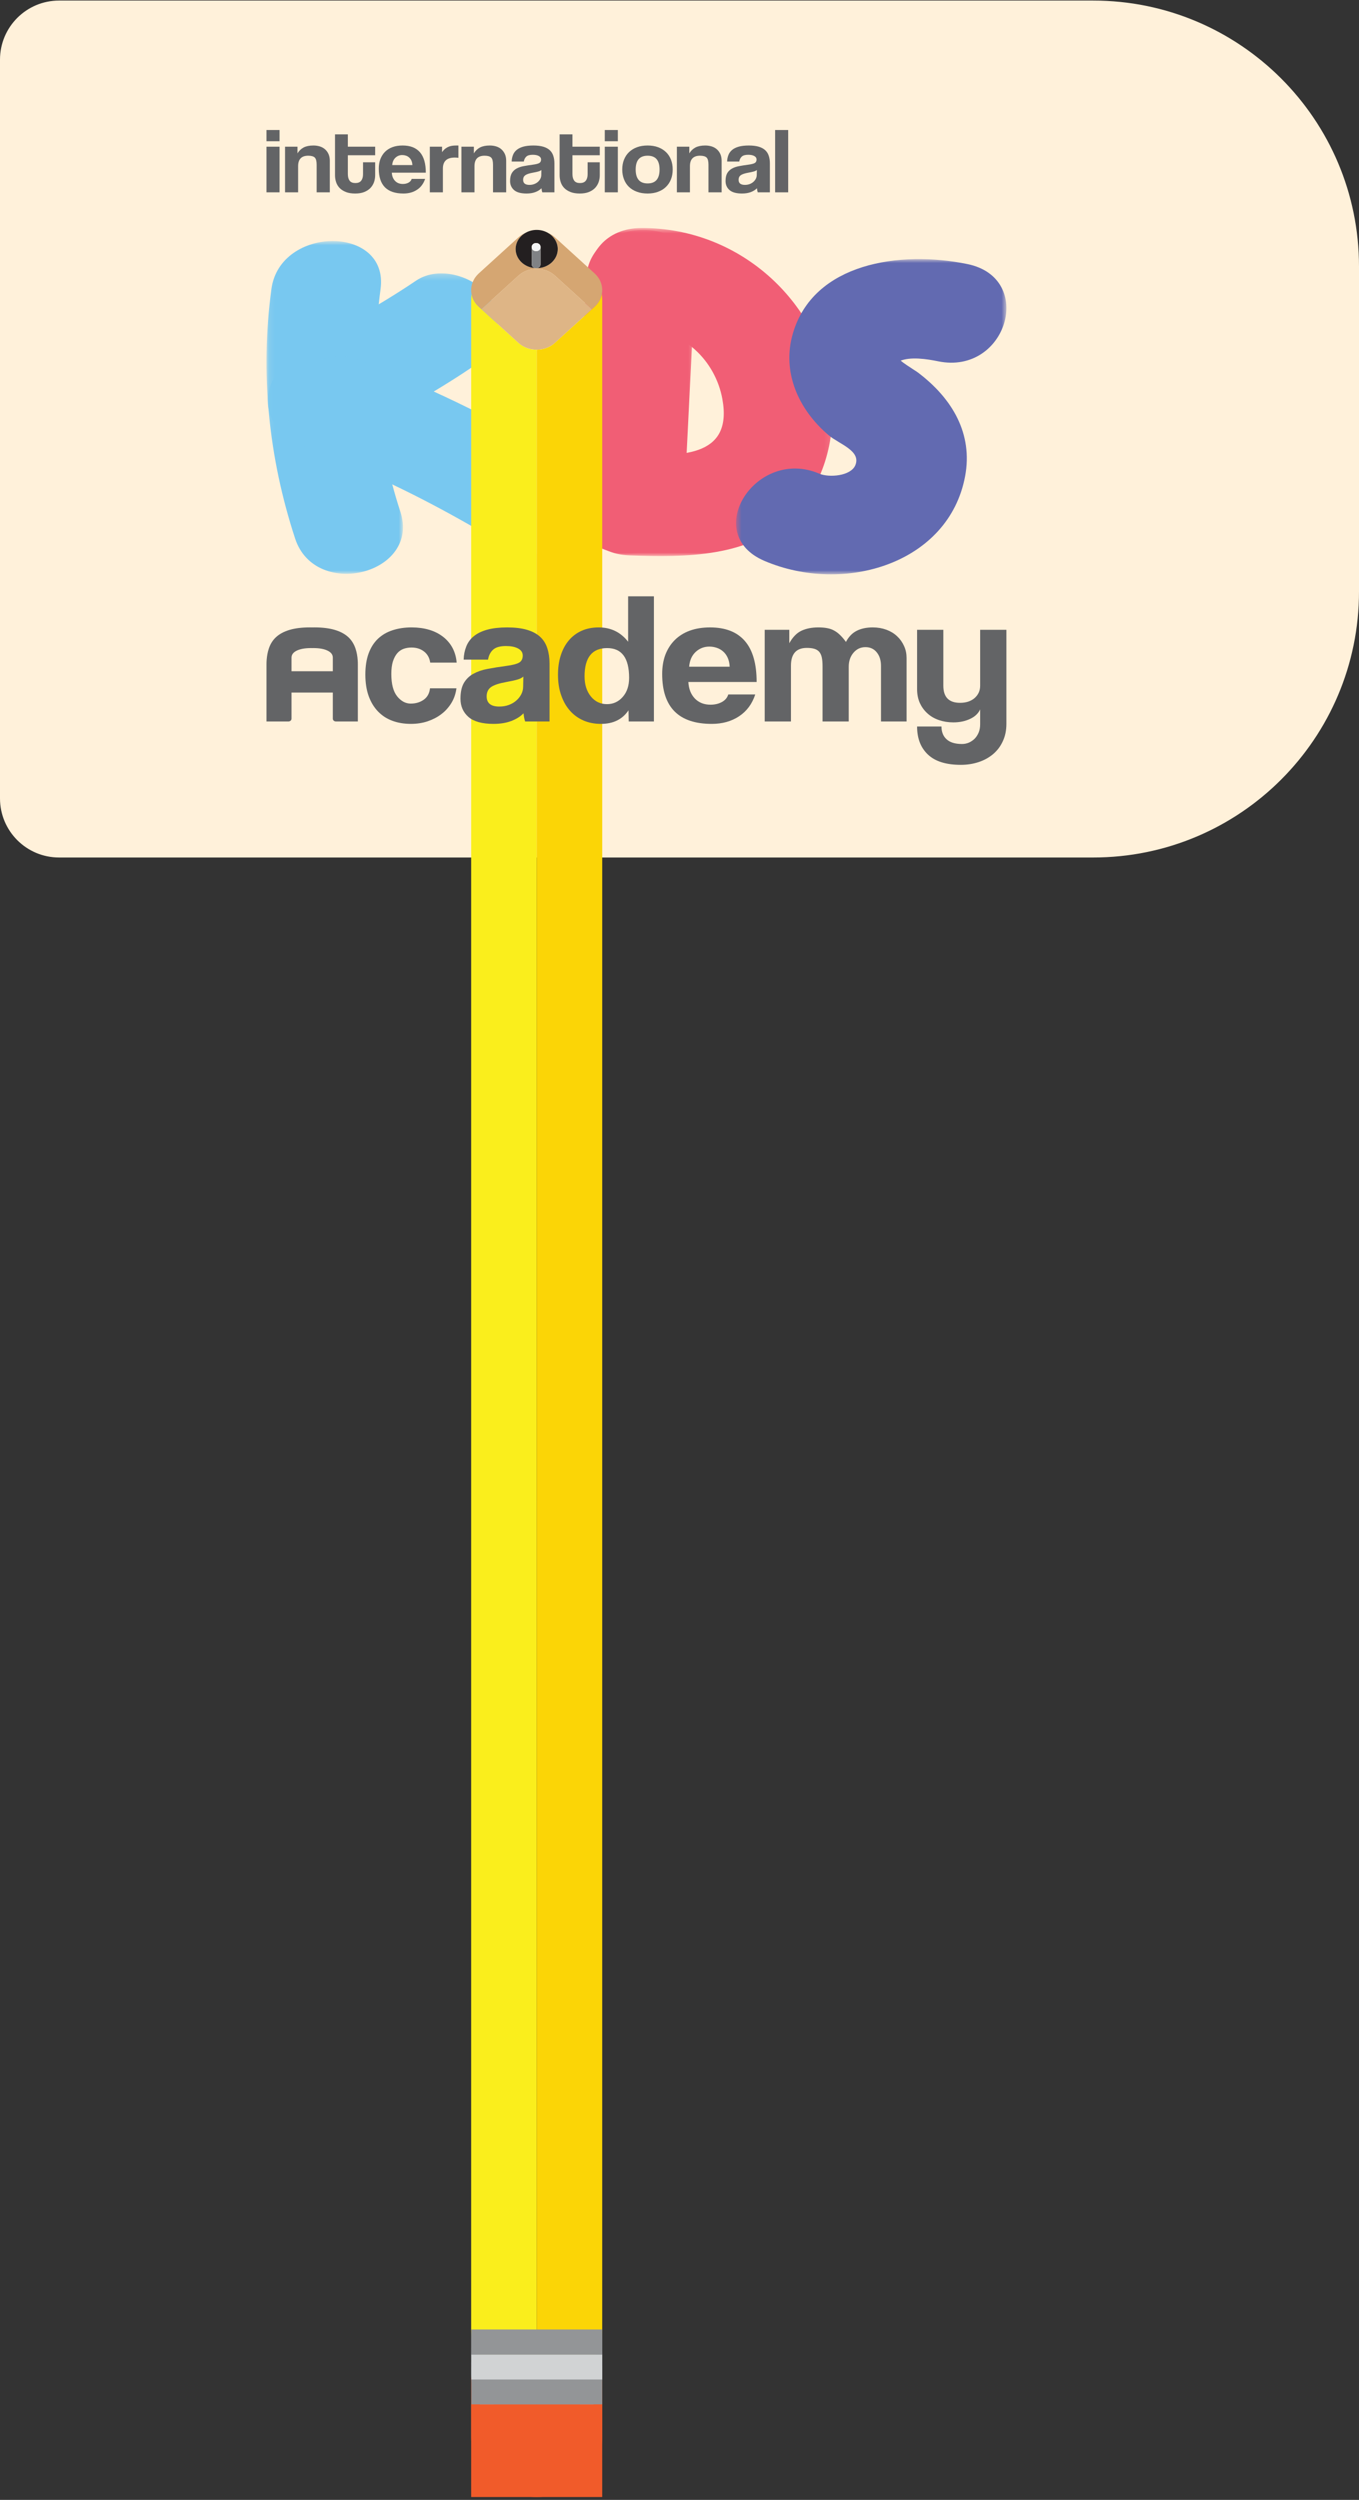 <?xml version="1.0" encoding="UTF-8"?>
<svg xmlns="http://www.w3.org/2000/svg" width="230" height="423" viewBox="0 0 230 423" fill="none">
  <rect x="0" y="0" width="230" height="423" fill="#333333" stroke="none"/>
  <path d="M0 10.095C0 4.572 4.477 0.095 10 0.095H185C209.853 0.095 230 20.242 230 45.095V100.095C230 124.948 209.853 145.095 185 145.095H10C4.477 145.095 0 140.618 0 135.095V10.095Z" fill="#FFF1DA"></path>
  <g style="mix-blend-mode:multiply">
    <mask id="mask0_2838_1178" style="mask-type:luminance" maskUnits="userSpaceOnUse" x="45" y="40" width="24" height="58">
      <path d="M45.102 97.091H68.2V40.786H45.102V97.091Z" fill="white"></path>
    </mask>
    <g mask="url(#mask0_2838_1178)">
      <path d="M45.934 48.907C44.016 63.177 45.444 77.357 49.943 91.116C53.371 101.606 71.21 97.135 67.757 86.577C63.694 74.144 62.678 61.783 64.409 48.907C65.871 38.031 47.382 38.129 45.934 48.907Z" fill="#78C8F0"></path>
    </g>
  </g>
  <g style="mix-blend-mode:multiply">
    <mask id="mask1_2838_1178" style="mask-type:luminance" maskUnits="userSpaceOnUse" x="45" y="46" width="40" height="31">
      <path d="M45.31 76.213H84.28V46.256H45.31V76.213Z" fill="white"></path>
    </mask>
    <g mask="url(#mask1_2838_1178)">
      <path d="M59.188 74.969C65.842 70.451 73.073 66.759 79.726 62.241C83.741 59.515 85.747 54.836 83.041 50.561C80.724 46.901 74.445 44.755 70.401 47.499C63.748 52.017 56.517 55.708 49.863 60.226C45.848 62.952 43.843 67.632 46.549 71.906C48.866 75.566 55.145 77.715 59.188 74.969Z" fill="#78C8F0"></path>
    </g>
  </g>
  <g style="mix-blend-mode:multiply">
    <mask id="mask2_2838_1178" style="mask-type:luminance" maskUnits="userSpaceOnUse" x="48" y="60" width="47" height="31">
      <path d="M48.427 90.849H94.319V60.222H48.427V90.849Z" fill="white"></path>
    </mask>
    <g mask="url(#mask2_2838_1178)">
      <path d="M55.231 77.144C64.074 80.564 72.539 84.81 80.658 89.505C90.766 95.349 100.05 80.583 89.983 74.762C80.458 69.255 70.5 64.686 60.142 60.681C55.538 58.9 49.981 62.6 48.779 66.643C47.315 71.564 50.609 75.356 55.231 77.144Z" fill="#78C8F0"></path>
    </g>
  </g>
  <g style="mix-blend-mode:multiply">
    <mask id="mask3_2838_1178" style="mask-type:luminance" maskUnits="userSpaceOnUse" x="97" y="38" width="21" height="56">
      <path d="M97.283 93.665H117.693V38.9H97.283V93.665Z" fill="white"></path>
    </mask>
    <g mask="url(#mask3_2838_1178)">
      <path d="M99.205 47.129C98.568 59.898 97.932 72.668 97.295 85.438C96.747 96.422 115.225 96.397 115.771 85.438C116.408 72.668 117.044 59.898 117.681 47.129C118.228 36.144 99.751 36.17 99.205 47.129Z" fill="#F15E75"></path>
    </g>
  </g>
  <g style="mix-blend-mode:multiply">
    <mask id="mask4_2838_1178" style="mask-type:luminance" maskUnits="userSpaceOnUse" x="97" y="38" width="44" height="57">
      <path d="M97.623 94.088H140.885V38.591H97.623V94.088Z" fill="white"></path>
    </mask>
    <g mask="url(#mask4_2838_1178)">
      <path d="M108.444 55.665C115.657 55.603 121.075 61.085 122.252 67.496C124.11 77.617 114.895 77.204 106.534 76.9C94.643 76.469 94.664 93.543 106.534 93.974C116.116 94.322 126.723 94.299 133.919 87.445C139.408 82.216 141.429 74.325 140.763 67.265C139.301 51.782 125.639 38.444 108.444 38.592C96.561 38.694 96.532 55.766 108.444 55.665Z" fill="#F15E75"></path>
    </g>
  </g>
  <g style="mix-blend-mode:multiply">
    <mask id="mask5_2838_1178" style="mask-type:luminance" maskUnits="userSpaceOnUse" x="124" y="43" width="47" height="55">
      <path d="M124.574 97.182H170.325V43.844H124.574V97.182Z" fill="white"></path>
    </mask>
    <g mask="url(#mask5_2838_1178)">
      <path d="M163.696 44.675C152.355 42.361 137.648 44.442 134.176 56.469C132.314 62.92 135.067 69.236 140.217 73.626C141.988 75.136 145.762 76.252 144.765 78.701C144.007 80.568 140.29 80.843 138.676 80.154C127.958 75.565 118.562 90.277 129.351 94.896C142.844 100.671 160.584 95.362 163.341 80.57C164.671 73.43 161.225 67.48 155.386 63.056C154.803 62.614 151.938 60.956 151.888 60.366C151.921 60.754 151.674 61.356 152.236 61.105C154.058 60.294 156.916 60.757 158.784 61.138C170.371 63.503 175.32 47.047 163.696 44.675Z" fill="#626AB1"></path>
    </g>
  </g>
  <path d="M97.149 93.362C96 93.82 94.781 94.049 93.608 94.049C92.413 94.049 91.33 93.862 90.36 93.507L88.059 60.615L87.923 58.697L94.691 58.3L94.848 60.49L97.149 93.362Z" fill="white"></path>
  <path d="M45.102 24.822H47.313V32.543H45.102V24.822ZM45.102 22H47.313V23.898H45.102V22Z" fill="#636466"></path>
  <path d="M53.591 32.544V27.867C53.591 27.273 53.485 26.869 53.274 26.66C53.056 26.453 52.689 26.347 52.165 26.347C51.023 26.347 50.455 26.938 50.455 28.12V32.544H48.243V24.823H50.349V25.952C50.611 25.516 50.956 25.183 51.385 24.957C51.814 24.733 52.371 24.619 53.05 24.619C53.445 24.619 53.814 24.677 54.153 24.784C54.493 24.895 54.782 25.061 55.028 25.279C55.273 25.5 55.462 25.768 55.607 26.086C55.746 26.405 55.819 26.776 55.819 27.193V32.544H53.591Z" fill="#636466"></path>
  <path d="M61.439 27.461H63.494V29.656C63.494 30.065 63.427 30.453 63.299 30.824C63.166 31.197 62.964 31.527 62.686 31.814C62.408 32.101 62.057 32.329 61.633 32.496C61.21 32.664 60.704 32.746 60.113 32.746C59.501 32.746 58.983 32.664 58.553 32.496C58.12 32.329 57.768 32.102 57.49 31.823C57.211 31.539 57.011 31.21 56.888 30.831C56.76 30.456 56.699 30.059 56.699 29.639V22.738H58.871V24.823H63.494V26.267H58.871V29.437C58.871 29.928 58.971 30.307 59.171 30.574C59.367 30.842 59.696 30.973 60.147 30.973C60.586 30.973 60.916 30.845 61.122 30.582C61.333 30.32 61.439 29.948 61.439 29.468V27.461Z" fill="#636466"></path>
  <path d="M69.793 27.931C69.781 27.647 69.726 27.398 69.631 27.185C69.536 26.971 69.408 26.794 69.247 26.652C69.091 26.511 68.907 26.404 68.707 26.338C68.501 26.269 68.295 26.235 68.077 26.235C67.638 26.235 67.253 26.384 66.93 26.683C66.606 26.982 66.423 27.395 66.379 27.931H69.793ZM66.312 29.218C66.345 29.802 66.529 30.268 66.863 30.612C67.197 30.957 67.638 31.13 68.178 31.13C68.54 31.13 68.862 31.055 69.142 30.903C69.414 30.751 69.592 30.541 69.676 30.268H71.948C71.687 31.062 71.235 31.675 70.589 32.102C69.943 32.533 69.175 32.746 68.283 32.746C65.498 32.746 64.106 31.346 64.106 28.541C64.106 27.946 64.195 27.406 64.373 26.925C64.558 26.446 64.819 26.032 65.164 25.687C65.51 25.341 65.933 25.077 66.429 24.894C66.93 24.711 67.498 24.619 68.145 24.619C69.437 24.619 70.411 25.002 71.074 25.764C71.736 26.528 72.065 27.679 72.065 29.218H66.312Z" fill="#636466"></path>
  <path d="M72.745 32.544V24.823H74.816V25.749C75 25.49 75.189 25.284 75.385 25.137C75.585 24.992 75.786 24.88 75.997 24.799C76.209 24.722 76.421 24.674 76.633 24.65C76.849 24.63 77.072 24.619 77.295 24.619H77.585V26.706C77.379 26.676 77.178 26.66 76.972 26.66C75.624 26.66 74.956 27.284 74.956 28.526V32.544H72.745Z" fill="#636466"></path>
  <path d="M83.439 32.544V27.867C83.439 27.273 83.334 26.869 83.122 26.66C82.905 26.453 82.537 26.347 82.013 26.347C80.872 26.347 80.303 26.938 80.303 28.12V32.544H78.092V24.823H80.198V25.952C80.46 25.516 80.804 25.183 81.234 24.957C81.663 24.733 82.219 24.619 82.899 24.619C83.294 24.619 83.662 24.677 84.001 24.784C84.341 24.895 84.631 25.061 84.876 25.279C85.121 25.5 85.31 25.768 85.456 26.086C85.594 26.405 85.667 26.776 85.667 27.193V32.544H83.439Z" fill="#636466"></path>
  <path d="M91.626 28.762C91.509 28.865 91.348 28.95 91.13 29.011C90.919 29.077 90.606 29.143 90.2 29.218C89.565 29.331 89.131 29.478 88.892 29.655C88.651 29.833 88.535 30.09 88.535 30.424C88.535 31.001 88.892 31.286 89.605 31.286C89.889 31.286 90.15 31.243 90.396 31.153C90.635 31.065 90.847 30.944 91.019 30.792C91.197 30.64 91.336 30.463 91.448 30.259C91.554 30.057 91.609 29.838 91.609 29.609L91.626 28.762ZM91.776 32.543C91.71 32.343 91.665 32.113 91.643 31.852C91.381 32.123 91.035 32.343 90.606 32.504C90.178 32.666 89.677 32.746 89.114 32.746C88.15 32.746 87.443 32.55 86.998 32.159C86.552 31.765 86.329 31.255 86.329 30.628C86.329 30.074 86.424 29.632 86.613 29.303C86.809 28.973 87.075 28.713 87.415 28.525C87.755 28.337 88.156 28.198 88.63 28.111C89.098 28.021 89.609 27.942 90.167 27.867C90.718 27.794 91.092 27.696 91.286 27.575C91.476 27.457 91.576 27.262 91.576 26.989C91.576 26.736 91.448 26.542 91.191 26.4C90.936 26.258 90.596 26.189 90.167 26.189C89.654 26.189 89.292 26.294 89.069 26.503C88.847 26.711 88.707 26.989 88.651 27.334H86.597C86.607 26.937 86.68 26.57 86.814 26.235C86.942 25.901 87.148 25.612 87.438 25.372C87.728 25.131 88.106 24.946 88.568 24.814C89.03 24.686 89.599 24.619 90.267 24.619C90.924 24.619 91.481 24.689 91.938 24.822C92.395 24.959 92.763 25.157 93.041 25.411C93.319 25.669 93.52 25.988 93.643 26.369C93.771 26.75 93.832 27.183 93.832 27.664V32.543H91.776Z" fill="#636466"></path>
  <path d="M99.451 27.461H101.507V29.656C101.507 30.065 101.439 30.453 101.311 30.824C101.178 31.197 100.977 31.527 100.699 31.814C100.421 32.101 100.069 32.329 99.646 32.496C99.222 32.664 98.716 32.746 98.126 32.746C97.514 32.746 96.995 32.664 96.566 32.496C96.132 32.329 95.781 32.102 95.503 31.823C95.223 31.539 95.023 31.21 94.901 30.831C94.772 30.456 94.712 30.059 94.712 29.639V22.738H96.884V24.823H101.507V26.267H96.884V29.437C96.884 29.928 96.984 30.307 97.184 30.574C97.38 30.842 97.708 30.973 98.159 30.973C98.599 30.973 98.928 30.845 99.134 30.582C99.346 30.32 99.451 29.948 99.451 29.468V27.461Z" fill="#636466"></path>
  <path d="M102.354 24.822H104.565V32.543H102.354V24.822ZM102.354 22H104.565V23.898H102.354V22Z" fill="#636466"></path>
  <path d="M109.606 31.037C110.954 31.037 111.627 30.252 111.627 28.682C111.627 27.125 110.954 26.346 109.606 26.346C108.257 26.346 107.584 27.125 107.584 28.682C107.584 30.252 108.257 31.037 109.606 31.037ZM109.606 32.746C108.926 32.746 108.319 32.647 107.79 32.447C107.255 32.249 106.804 31.973 106.436 31.616C106.069 31.261 105.791 30.831 105.601 30.329C105.406 29.828 105.311 29.279 105.311 28.682C105.311 28.077 105.406 27.522 105.607 27.02C105.807 26.518 106.091 26.089 106.464 25.733C106.837 25.378 107.289 25.103 107.812 24.91C108.341 24.717 108.937 24.619 109.606 24.619C110.263 24.619 110.847 24.717 111.372 24.91C111.889 25.103 112.335 25.375 112.703 25.725C113.07 26.075 113.354 26.503 113.554 27.004C113.75 27.506 113.85 28.065 113.85 28.682C113.85 29.3 113.75 29.858 113.554 30.355C113.354 30.851 113.07 31.277 112.703 31.631C112.335 31.989 111.889 32.263 111.36 32.455C110.836 32.65 110.252 32.746 109.606 32.746Z" fill="#636466"></path>
  <path d="M119.904 32.544V27.867C119.904 27.273 119.799 26.869 119.587 26.66C119.37 26.453 119.002 26.347 118.478 26.347C117.337 26.347 116.768 26.938 116.768 28.12V32.544H114.557V24.823H116.663V25.952C116.925 25.516 117.269 25.183 117.699 24.957C118.128 24.733 118.684 24.619 119.364 24.619C119.759 24.619 120.127 24.677 120.466 24.784C120.806 24.895 121.096 25.061 121.341 25.279C121.587 25.5 121.775 25.768 121.921 26.086C122.059 26.405 122.132 26.776 122.132 27.193V32.544H119.904Z" fill="#636466"></path>
  <path d="M128.091 28.762C127.974 28.865 127.813 28.95 127.595 29.011C127.384 29.077 127.071 29.143 126.665 29.218C126.03 29.331 125.596 29.478 125.357 29.655C125.116 29.833 125 30.09 125 30.424C125 31.001 125.357 31.286 126.07 31.286C126.354 31.286 126.615 31.243 126.861 31.153C127.1 31.065 127.312 30.944 127.484 30.792C127.662 30.64 127.801 30.463 127.913 30.259C128.019 30.057 128.074 29.838 128.074 29.609L128.091 28.762ZM128.241 32.543C128.175 32.343 128.13 32.113 128.108 31.852C127.846 32.123 127.5 32.343 127.071 32.504C126.643 32.666 126.142 32.746 125.579 32.746C124.615 32.746 123.908 32.55 123.463 32.159C123.017 31.765 122.794 31.255 122.794 30.628C122.794 30.074 122.889 29.632 123.078 29.303C123.274 28.973 123.54 28.713 123.88 28.525C124.22 28.337 124.621 28.198 125.095 28.111C125.563 28.021 126.074 27.942 126.632 27.867C127.183 27.794 127.557 27.696 127.751 27.575C127.941 27.457 128.041 27.262 128.041 26.989C128.041 26.736 127.913 26.542 127.656 26.4C127.401 26.258 127.061 26.189 126.632 26.189C126.119 26.189 125.757 26.294 125.534 26.503C125.312 26.711 125.172 26.989 125.116 27.334H123.062C123.072 26.937 123.145 26.57 123.279 26.235C123.407 25.901 123.613 25.612 123.903 25.372C124.193 25.131 124.571 24.946 125.033 24.814C125.495 24.686 126.064 24.619 126.732 24.619C127.389 24.619 127.946 24.689 128.403 24.822C128.86 24.959 129.228 25.157 129.506 25.411C129.784 25.669 129.985 25.988 130.108 26.369C130.236 26.75 130.297 27.183 130.297 27.664V32.543H128.241Z" fill="#636466"></path>
  <path d="M131.182 22H133.394V32.544H131.182V22Z" fill="#636466"></path>
  <path d="M98.679 44.813L98.671 44.863L98.68 44.824L98.679 44.813Z" fill="#FAEE1C"></path>
  <path d="M90.831 411.96C84.706 411.96 79.741 407.445 79.741 401.876V412.429C79.741 417.997 84.706 422.511 90.831 422.511C96.955 422.511 101.921 417.997 101.921 412.429V401.876C101.921 407.445 96.955 411.96 90.831 411.96Z" fill="#F15B2A"></path>
  <path d="M90.831 409.316C84.706 409.316 79.741 404.801 79.741 399.232V401.876C79.741 407.445 84.706 411.96 90.831 411.96C96.955 411.96 101.921 407.445 101.921 401.876V399.232C101.921 404.801 96.955 409.316 90.831 409.316Z" fill="#CACDD1"></path>
  <path d="M90.831 406.836C84.706 406.836 79.741 402.321 79.741 396.752V399.232C79.741 404.802 84.706 409.316 90.831 409.316C96.955 409.316 101.921 404.802 101.921 399.232V396.752C101.921 402.321 96.955 406.836 90.831 406.836Z" fill="#A9ABAE"></path>
  <path d="M90.831 404.246C84.706 404.246 79.741 399.732 79.741 394.163V396.752C79.741 402.322 84.706 406.836 90.831 406.836C96.955 406.836 101.921 402.322 101.921 396.752V394.163C101.921 399.732 96.955 404.246 90.831 404.246Z" fill="#939597"></path>
  <path d="M87.746 58.018L81.489 52.329L81.011 51.894C80.352 51.294 79.952 50.547 79.805 49.768C79.765 50.119 79.742 50.477 79.742 50.838V260.39H79.741V272.07V288.16V305.322V373.796V394.163C79.741 399.732 84.706 404.246 90.831 404.246V380.653V312.18V295.016V282.971L90.832 59.174L90.93 59.172C89.778 59.194 88.62 58.812 87.746 58.018Z" fill="#FAEE1C"></path>
  <path d="M100.819 46.45L100.654 46.283L95.696 41.775L93.918 40.158C93.556 39.83 93.143 39.576 92.705 39.386C93.449 39.806 94.009 40.465 94.257 41.247C94.345 41.531 94.396 41.831 94.396 42.141C94.396 43.93 92.8 45.38 90.833 45.38L90.799 45.378L90.783 45.38H90.697C90.652 45.38 90.607 45.376 90.563 45.368C88.721 45.243 87.268 43.847 87.268 42.141C87.268 41.831 87.32 41.531 87.409 41.248C87.655 40.466 88.215 39.806 88.96 39.386C88.521 39.576 88.109 39.83 87.747 40.158L85.968 41.775L81.011 46.283L80.846 46.45C79.935 47.378 79.587 48.608 79.805 49.768C79.953 50.548 80.353 51.295 81.011 51.894L81.49 52.33L87.747 46.639C89.444 45.097 92.221 45.097 93.918 46.639L100.175 52.33L100.654 51.894C100.75 51.807 100.84 51.715 100.924 51.621L101 51.534L101.168 51.327L101.239 51.228L101.394 50.988L101.436 50.92C101.496 50.817 101.549 50.711 101.598 50.602L101.632 50.52L101.727 50.27L101.763 50.16L101.829 49.916L101.851 49.816L101.859 49.767C102.079 48.608 101.73 47.378 100.819 46.45Z" fill="#D5A672"></path>
  <path d="M87.746 46.639L81.489 52.33L87.746 58.019C88.62 58.812 89.779 59.195 90.93 59.172L91.101 59.165L91.309 59.149L91.48 59.129L91.688 59.096L91.855 59.064L92.063 59.013L92.224 58.969L92.432 58.898L92.583 58.843L92.794 58.752L92.932 58.689L93.155 58.566L93.267 58.504C93.376 58.438 93.483 58.366 93.587 58.29C93.7 58.206 93.81 58.115 93.917 58.019L100.175 52.33L93.917 46.639C92.221 45.097 89.443 45.097 87.746 46.639Z" fill="#DEB586"></path>
  <path d="M94.256 41.247C94.009 40.465 93.448 39.806 92.704 39.386C92.159 39.08 91.52 38.9 90.832 38.9C90.144 38.9 89.504 39.08 88.959 39.386C88.215 39.806 87.654 40.466 87.408 41.248C87.319 41.531 87.268 41.831 87.268 42.14C87.268 43.846 88.721 45.243 90.563 45.367C90.239 45.311 89.993 45.051 89.993 44.741V41.85V41.772C89.993 41.42 90.31 41.133 90.696 41.133H90.782C91.169 41.133 91.485 41.42 91.485 41.772V41.85V44.741C91.485 45.087 91.178 45.37 90.799 45.378L90.832 45.38C92.8 45.38 94.396 43.929 94.396 42.14C94.396 41.831 94.345 41.531 94.256 41.247Z" fill="#231F20"></path>
  <path d="M90.697 45.38H90.782L90.799 45.378L90.562 45.368C90.606 45.376 90.651 45.38 90.697 45.38Z" fill="#808285"></path>
  <path d="M91.486 44.741V41.85C91.486 42.202 91.17 42.49 90.783 42.49H90.697C90.31 42.49 89.994 42.202 89.994 41.85V44.741C89.994 45.051 90.24 45.311 90.563 45.367L90.799 45.378C91.178 45.37 91.486 45.087 91.486 44.741Z" fill="#808285"></path>
  <path d="M90.697 42.49H90.783C91.17 42.49 91.486 42.202 91.486 41.85V41.772C91.486 41.42 91.17 41.133 90.783 41.133H90.697C90.31 41.133 89.994 41.42 89.994 41.772V41.85C89.994 42.202 90.31 42.49 90.697 42.49Z" fill="#F3F4F5"></path>
  <path d="M101.922 50.838L101.906 50.311L101.893 50.145L101.862 49.791L101.86 49.775V49.777L101.851 49.816L101.828 49.915L101.763 50.16L101.727 50.27L101.632 50.519L101.598 50.602C101.549 50.71 101.495 50.816 101.436 50.92L101.394 50.988L101.238 51.228L101.167 51.327L100.999 51.534L100.924 51.621C100.839 51.715 100.749 51.806 100.653 51.894L100.175 52.33L93.917 58.018C93.811 58.115 93.7 58.206 93.587 58.29C93.484 58.366 93.376 58.437 93.267 58.504L93.155 58.566L92.932 58.689L92.794 58.752L92.583 58.843L92.432 58.898L92.224 58.968L92.064 59.012L91.856 59.064L91.689 59.096L91.481 59.129L91.31 59.149L91.102 59.165L90.93 59.172L90.832 59.175V254.045L90.831 254.046V278.926V295.017V312.181V380.653V404.247C96.955 404.247 101.921 399.733 101.921 394.163V387.511V319.038V301.874V285.783V283.276H101.922V50.838Z" fill="#FBD506"></path>
  <path d="M95.742 41.797L95.691 41.773L95.695 41.776L95.742 41.797Z" fill="#FBD506"></path>
  <path d="M97.63 41.48L97.611 41.449L97.628 41.478L97.63 41.48Z" fill="#FBD506"></path>
  <path d="M77.25 116.467C77.127 117.372 76.858 118.19 76.411 118.923C75.964 119.663 75.404 120.293 74.722 120.815C74.039 121.342 73.256 121.751 72.384 122.046C71.511 122.34 70.56 122.485 69.542 122.485C68.4 122.485 67.36 122.315 66.42 121.968C65.469 121.622 64.664 121.095 63.981 120.391C63.299 119.688 62.772 118.814 62.393 117.775C62.023 116.737 61.833 115.522 61.833 114.137C61.833 112.746 62.023 111.552 62.393 110.543C62.772 109.535 63.299 108.709 63.981 108.068C64.664 107.427 65.48 106.95 66.454 106.636C67.416 106.32 68.49 106.16 69.676 106.16C70.761 106.16 71.757 106.299 72.663 106.569C73.559 106.842 74.342 107.245 75.013 107.768C75.684 108.295 76.21 108.925 76.602 109.66C76.981 110.394 77.217 111.216 77.284 112.115H72.809C72.697 111.319 72.35 110.693 71.769 110.244C71.197 109.789 70.481 109.566 69.643 109.566C69.161 109.566 68.725 109.639 68.311 109.784C67.897 109.934 67.539 110.182 67.237 110.528C66.935 110.875 66.688 111.334 66.498 111.913C66.319 112.492 66.23 113.201 66.23 114.038C66.23 115.744 66.555 117 67.215 117.822C67.875 118.639 68.636 119.052 69.508 119.052C70.37 119.052 71.108 118.831 71.724 118.39C72.339 117.946 72.686 117.305 72.775 116.467H77.25Z" fill="#636466"></path>
  <path d="M88.573 114.483C88.338 114.691 88.013 114.861 87.577 114.984C87.152 115.114 86.525 115.248 85.709 115.398C84.433 115.625 83.56 115.92 83.079 116.277C82.598 116.634 82.363 117.151 82.363 117.823C82.363 118.981 83.079 119.554 84.511 119.554C85.082 119.554 85.608 119.466 86.1 119.285C86.581 119.11 87.007 118.867 87.353 118.561C87.711 118.257 87.991 117.9 88.215 117.492C88.427 117.083 88.539 116.644 88.539 116.184L88.573 114.483ZM88.875 122.077C88.74 121.679 88.651 121.214 88.606 120.692C88.08 121.235 87.386 121.674 86.525 122C85.664 122.325 84.657 122.486 83.527 122.486C81.592 122.486 80.171 122.092 79.275 121.306C78.381 120.516 77.932 119.492 77.932 118.231C77.932 117.119 78.123 116.23 78.504 115.568C78.895 114.907 79.431 114.385 80.114 114.008C80.797 113.631 81.602 113.351 82.553 113.176C83.493 112.994 84.522 112.835 85.641 112.684C86.749 112.54 87.499 112.343 87.89 112.1C88.27 111.862 88.471 111.47 88.471 110.921C88.471 110.415 88.215 110.022 87.7 109.737C87.185 109.454 86.503 109.314 85.641 109.314C84.612 109.314 83.885 109.526 83.437 109.945C82.99 110.364 82.71 110.921 82.598 111.615H78.469C78.492 110.818 78.637 110.079 78.906 109.407C79.163 108.735 79.577 108.156 80.159 107.675C80.741 107.19 81.502 106.817 82.43 106.553C83.359 106.295 84.5 106.161 85.843 106.161C87.163 106.161 88.282 106.3 89.199 106.569C90.117 106.843 90.855 107.24 91.415 107.753C91.973 108.27 92.377 108.911 92.623 109.675C92.88 110.441 93.003 111.309 93.003 112.276V122.077H88.875Z" fill="#636466"></path>
  <path d="M102.726 119.146C103.789 119.146 104.684 118.738 105.4 117.915C106.117 117.099 106.474 116.024 106.474 114.7C106.474 111.34 105.233 109.66 102.76 109.66C100.209 109.66 98.933 111.257 98.933 114.453C98.933 115.837 99.29 116.965 99.996 117.839C100.702 118.711 101.608 119.146 102.726 119.146ZM106.408 122.077L106.373 120.185C105.344 121.72 103.789 122.486 101.697 122.486C100.634 122.486 99.65 122.299 98.766 121.922C97.882 121.539 97.121 120.996 96.483 120.278C95.844 119.565 95.341 118.696 94.984 117.662C94.615 116.634 94.436 115.471 94.436 114.168C94.436 112.99 94.581 111.914 94.894 110.937C95.197 109.96 95.644 109.113 96.237 108.399C96.829 107.686 97.556 107.132 98.407 106.744C99.257 106.358 100.231 106.161 101.328 106.161C103.386 106.161 105.053 106.972 106.306 108.591V100.899H110.67V122.077H106.408Z" fill="#636466"></path>
  <path d="M123.491 112.813C123.469 112.245 123.356 111.743 123.167 111.315C122.976 110.886 122.719 110.528 122.394 110.245C122.081 109.96 121.712 109.748 121.309 109.614C120.895 109.474 120.481 109.407 120.045 109.407C119.161 109.407 118.389 109.706 117.74 110.306C117.092 110.906 116.722 111.738 116.633 112.813H123.491ZM116.499 115.398C116.565 116.572 116.934 117.507 117.606 118.2C118.277 118.893 119.161 119.239 120.247 119.239C120.973 119.239 121.623 119.089 122.182 118.783C122.73 118.479 123.089 118.056 123.256 117.507H127.821C127.295 119.104 126.388 120.334 125.091 121.193C123.793 122.057 122.249 122.486 120.459 122.486C114.865 122.486 112.068 119.673 112.068 114.039C112.068 112.844 112.247 111.759 112.605 110.792C112.974 109.831 113.5 108.999 114.193 108.306C114.887 107.613 115.737 107.08 116.733 106.714C117.74 106.347 118.882 106.161 120.179 106.161C122.775 106.161 124.733 106.93 126.064 108.461C127.395 109.995 128.055 112.307 128.055 115.398H116.499Z" fill="#636466"></path>
  <path d="M149.101 122.077V112.684C149.101 111.738 148.867 110.973 148.385 110.384C147.904 109.794 147.278 109.499 146.472 109.499C145.656 109.499 144.984 109.815 144.447 110.446C143.91 111.076 143.641 111.867 143.641 112.813V122.077H139.211V112.746C139.211 112.115 139.166 111.603 139.077 111.206C138.987 110.806 138.83 110.492 138.618 110.259C138.394 110.026 138.125 109.866 137.779 109.768C137.443 109.674 137.03 109.629 136.548 109.629C134.758 109.629 133.863 110.636 133.863 112.653V122.077H129.421V106.569H133.583V108.837C134.154 107.81 134.836 107.106 135.63 106.729C136.425 106.351 137.387 106.16 138.495 106.16C139.066 106.16 139.569 106.201 140.016 106.289C140.453 106.372 140.856 106.511 141.203 106.714C141.561 106.915 141.896 107.169 142.209 107.483C142.534 107.799 142.847 108.176 143.171 108.621C143.62 107.758 144.223 107.131 144.973 106.744C145.722 106.357 146.64 106.16 147.703 106.16C148.542 106.16 149.314 106.295 150.019 106.553C150.724 106.817 151.328 107.183 151.831 107.66C152.334 108.13 152.726 108.683 153.006 109.314C153.297 109.944 153.431 110.616 153.431 111.329V122.077H149.101Z" fill="#636466"></path>
  <path d="M165.883 120.03C165.571 120.723 164.999 121.265 164.16 121.653C163.332 122.04 162.393 122.232 161.352 122.232C160.468 122.232 159.652 122.102 158.891 121.838C158.141 121.58 157.492 121.197 156.955 120.706C156.407 120.21 155.982 119.626 155.668 118.939C155.366 118.257 155.21 117.486 155.21 116.623V106.569H159.652V116.024C159.652 117.957 160.591 118.923 162.483 118.923C163.5 118.923 164.328 118.654 164.954 118.107C165.571 117.559 165.883 116.867 165.883 116.024V106.569H170.325V122.485C170.325 123.58 170.123 124.557 169.721 125.416C169.329 126.279 168.781 127.003 168.087 127.592C167.394 128.182 166.577 128.631 165.637 128.947C164.687 129.261 163.679 129.417 162.616 129.417C160.133 129.417 158.286 128.843 157.056 127.686C155.825 126.532 155.21 124.945 155.21 122.929H159.338C159.338 123.85 159.629 124.579 160.211 125.101C160.793 125.628 161.654 125.891 162.818 125.891C163.232 125.891 163.612 125.808 163.982 125.654C164.339 125.493 164.664 125.277 164.954 124.992C165.235 124.708 165.458 124.356 165.637 123.938C165.805 123.513 165.883 123.053 165.883 122.548V120.03Z" fill="#636466"></path>
  <path d="M49.339 111.278C49.339 110.765 49.641 110.369 50.236 110.086C50.834 109.8 51.627 109.657 52.632 109.657C52.7 109.657 52.77 109.657 52.834 109.662C52.901 109.657 52.965 109.657 53.033 109.657C54.038 109.657 54.831 109.8 55.423 110.086C56.026 110.369 56.327 110.765 56.327 111.278V113.577H49.339V111.278ZM60.541 111.754C60.498 111.03 60.373 110.365 60.175 109.766C59.914 108.98 59.504 108.322 58.934 107.792C58.359 107.27 57.6 106.862 56.66 106.579C55.719 106.301 54.568 106.158 53.215 106.158C53.127 106.158 53.038 106.158 52.956 106.163H52.706C52.621 106.158 52.533 106.158 52.45 106.158C51.094 106.158 49.946 106.301 49.005 106.579C48.066 106.862 47.306 107.27 46.733 107.792C46.157 108.322 45.745 108.98 45.49 109.766C45.3 110.335 45.185 110.962 45.13 111.644C45.111 111.902 45.102 112.163 45.102 112.436V116.415V122.077H48.825C49.108 122.077 49.339 121.867 49.339 121.609V117.185H56.327V121.609C56.327 121.867 56.559 122.077 56.84 122.077H60.563V116.415V112.436C60.563 112.2 60.559 111.973 60.541 111.754Z" fill="#636466"></path>
  <path d="M101.921 422.512H79.741V406.835H101.921V422.512Z" fill="#F15B2A"></path>
  <path d="M79.774 402.573H101.921V406.835H79.774V402.573Z" fill="#939597"></path>
  <path d="M79.774 398.368H101.921V402.629H79.774V398.368Z" fill="#D1D3D4"></path>
  <path d="M79.774 394.163H101.921V398.425H79.774V394.163Z" fill="#939597"></path>
</svg>
